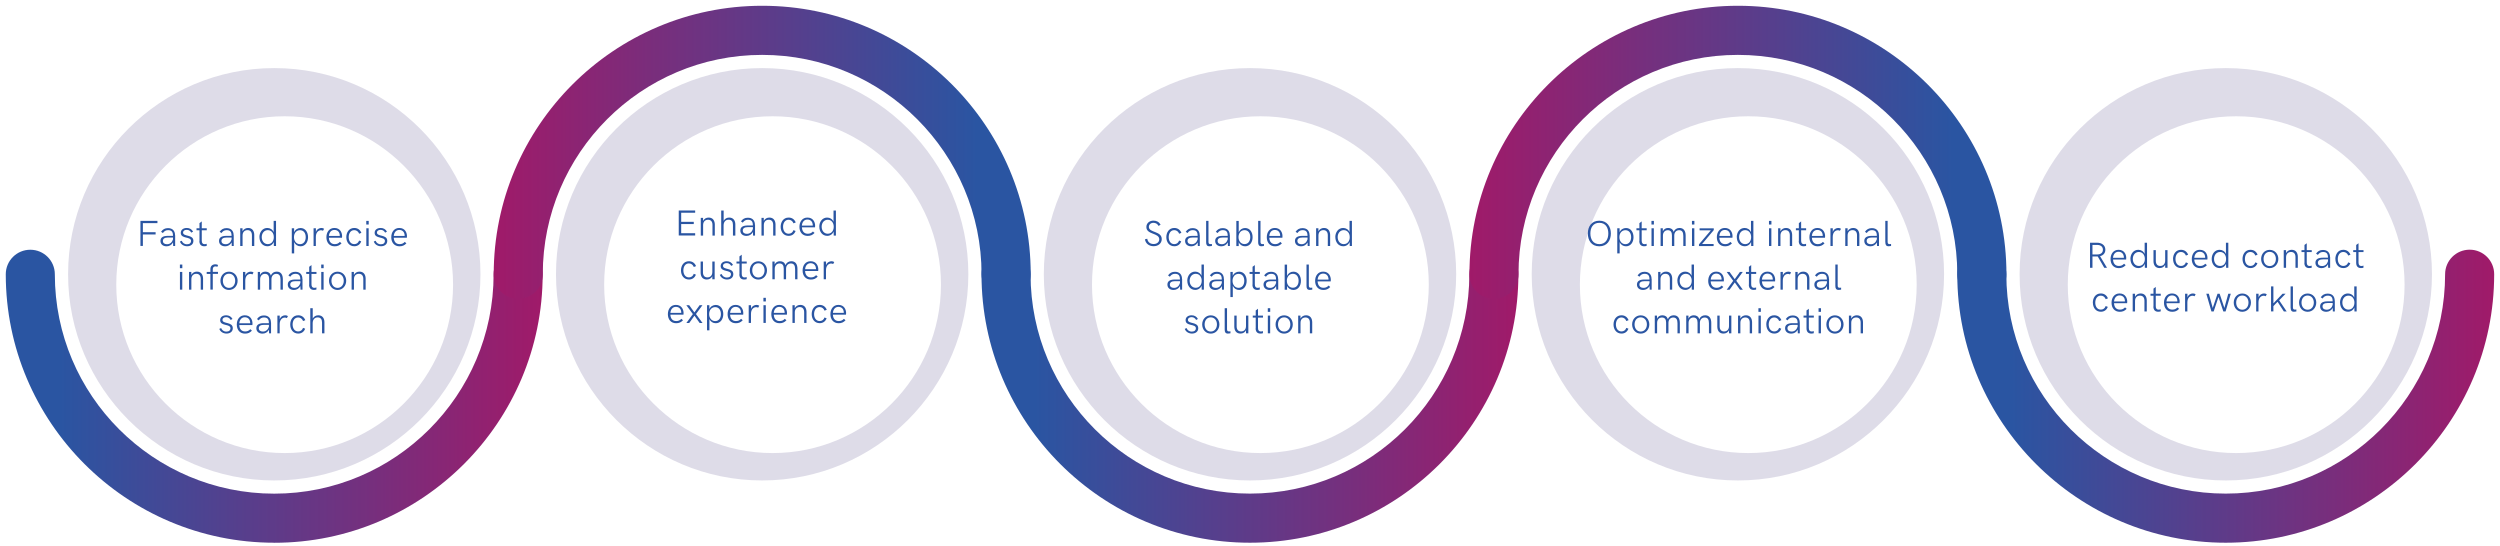 <?xml version="1.0" encoding="UTF-8"?>
<svg xmlns="http://www.w3.org/2000/svg" xmlns:xlink="http://www.w3.org/1999/xlink" viewBox="0 0 481 105.07">
  <defs>
    <style>
      .cls-1 {
        fill: url(#linear-gradient-2);
      }

      .cls-2 {
        fill: #dedce8;
      }

      .cls-3 {
        fill: url(#linear-gradient-4);
      }

      .cls-4 {
        filter: url(#drop-shadow-3);
      }

      .cls-4, .cls-5, .cls-6, .cls-7, .cls-8 {
        fill: #fff;
      }

      .cls-5 {
        filter: url(#drop-shadow-4);
      }

      .cls-9 {
        fill: url(#linear-gradient-3);
      }

      .cls-10 {
        fill: url(#linear-gradient-5);
      }

      .cls-6 {
        filter: url(#drop-shadow-5);
      }

      .cls-7 {
        filter: url(#drop-shadow-1);
      }

      .cls-8 {
        filter: url(#drop-shadow-2);
      }

      .cls-11 {
        fill: #2a55a2;
      }

      .cls-12 {
        fill: url(#linear-gradient);
      }
    </style>
    <linearGradient id="linear-gradient" x1="1.11" y1="76.23" x2="104.43" y2="76.23" gradientUnits="userSpaceOnUse">
      <stop offset=".1" stop-color="#2a55a2"/>
      <stop offset="1" stop-color="#a01a69"/>
    </linearGradient>
    <linearGradient id="linear-gradient-2" x1="94.98" y1="29.3" x2="198.29" y2="29.3" gradientUnits="userSpaceOnUse">
      <stop offset="0" stop-color="#a01a69"/>
      <stop offset=".9" stop-color="#2a55a2"/>
    </linearGradient>
    <linearGradient id="linear-gradient-3" x1="188.85" x2="292.16" xlink:href="#linear-gradient"/>
    <linearGradient id="linear-gradient-4" x1="282.71" x2="386.03" xlink:href="#linear-gradient-2"/>
    <linearGradient id="linear-gradient-5" x1="376.58" x2="479.89" xlink:href="#linear-gradient"/>
    <filter id="drop-shadow-1" x="208.1" y="20.36" width="66.81" height="66.81" filterUnits="userSpaceOnUse">
      <feOffset dx="2" dy="2"/>
      <feGaussianBlur result="blur" stdDeviation="0"/>
      <feFlood flood-color="#000" flood-opacity=".15"/>
      <feComposite in2="blur" operator="in"/>
      <feComposite in="SourceGraphic"/>
    </filter>
    <filter id="drop-shadow-2" x="395.83" y="20.36" width="66.81" height="66.81" filterUnits="userSpaceOnUse">
      <feOffset dx="2" dy="2"/>
      <feGaussianBlur result="blur-2" stdDeviation="0"/>
      <feFlood flood-color="#000" flood-opacity=".15"/>
      <feComposite in2="blur-2" operator="in"/>
      <feComposite in="SourceGraphic"/>
    </filter>
    <filter id="drop-shadow-3" x="20.37" y="20.36" width="66.81" height="66.81" filterUnits="userSpaceOnUse">
      <feOffset dx="2" dy="2"/>
      <feGaussianBlur result="blur-3" stdDeviation="0"/>
      <feFlood flood-color="#000" flood-opacity=".15"/>
      <feComposite in2="blur-3" operator="in"/>
      <feComposite in="SourceGraphic"/>
    </filter>
    <filter id="drop-shadow-4" x="114.23" y="20.36" width="66.81" height="66.81" filterUnits="userSpaceOnUse">
      <feOffset dx="2" dy="2"/>
      <feGaussianBlur result="blur-4" stdDeviation="0"/>
      <feFlood flood-color="#000" flood-opacity=".15"/>
      <feComposite in2="blur-4" operator="in"/>
      <feComposite in="SourceGraphic"/>
    </filter>
    <filter id="drop-shadow-5" x="301.97" y="20.36" width="66.81" height="66.81" filterUnits="userSpaceOnUse">
      <feOffset dx="2" dy="2"/>
      <feGaussianBlur result="blur-5" stdDeviation="0"/>
      <feFlood flood-color="#000" flood-opacity=".15"/>
      <feComposite in2="blur-5" operator="in"/>
      <feComposite in="SourceGraphic"/>
    </filter>
  </defs>
  <g id="Layer_3" data-name="Layer 3">
    <path class="cls-12" d="M52.77,104.42C24.29,104.42,1.11,81.25,1.11,52.77c0-2.61,2.11-4.72,4.72-4.72s4.72,2.11,4.72,4.72c0,23.28,18.94,42.21,42.21,42.21s42.21-18.94,42.21-42.21c0-2.61,2.11-4.72,4.72-4.72s4.72,2.11,4.72,4.72c0,28.48-23.17,51.66-51.66,51.66Z"/>
    <path class="cls-1" d="M193.57,57.49c-2.61,0-4.72-2.11-4.72-4.72,0-23.28-18.94-42.21-42.21-42.21s-42.21,18.94-42.21,42.21c0,2.61-2.11,4.72-4.72,4.72s-4.72-2.11-4.72-4.72c0-28.48,23.17-51.66,51.66-51.66s51.66,23.17,51.66,51.66c0,2.61-2.11,4.72-4.72,4.72Z"/>
    <path class="cls-9" d="M240.5,104.42c-28.48,0-51.66-23.17-51.66-51.66,0-2.61,2.11-4.72,4.72-4.72s4.72,2.11,4.72,4.72c0,23.28,18.94,42.21,42.21,42.21s42.21-18.94,42.21-42.21c0-2.61,2.11-4.72,4.72-4.72s4.72,2.11,4.72,4.72c0,28.48-23.17,51.66-51.66,51.66Z"/>
    <path class="cls-3" d="M381.3,57.49c-2.61,0-4.72-2.11-4.72-4.72,0-23.28-18.94-42.21-42.21-42.21s-42.21,18.94-42.21,42.21c0,2.61-2.11,4.72-4.72,4.72s-4.72-2.11-4.72-4.72c0-28.48,23.17-51.66,51.66-51.66s51.66,23.17,51.66,51.66c0,2.61-2.11,4.72-4.72,4.72Z"/>
    <path class="cls-10" d="M428.24,104.42c-28.48,0-51.66-23.17-51.66-51.66,0-2.61,2.11-4.72,4.72-4.72s4.72,2.11,4.72,4.72c0,23.28,18.94,42.21,42.21,42.21s42.21-18.94,42.21-42.21c0-2.61,2.11-4.72,4.72-4.72s4.72,2.11,4.72,4.72c0,28.48-23.17,51.66-51.66,51.66Z"/>
    <path class="cls-2" d="M240.5,92.44c-21.87,0-39.67-17.79-39.67-39.67s17.8-39.67,39.67-39.67,39.67,17.8,39.67,39.67-17.79,39.67-39.67,39.67Z"/>
    <path class="cls-2" d="M428.24,92.44c-21.87,0-39.67-17.79-39.67-39.67s17.8-39.67,39.67-39.67,39.67,17.8,39.67,39.67-17.79,39.67-39.67,39.67Z"/>
    <path class="cls-2" d="M52.77,92.44c-21.87,0-39.67-17.79-39.67-39.67S30.9,13.1,52.77,13.1s39.67,17.8,39.67,39.67-17.8,39.67-39.67,39.67Z"/>
    <path class="cls-2" d="M146.64,92.44c-21.87,0-39.67-17.79-39.67-39.67s17.79-39.67,39.67-39.67,39.67,17.8,39.67,39.67-17.8,39.67-39.67,39.67Z"/>
    <path class="cls-2" d="M334.37,92.44c-21.87,0-39.67-17.79-39.67-39.67s17.8-39.67,39.67-39.67,39.67,17.8,39.67,39.67-17.79,39.67-39.67,39.67Z"/>
    <path class="cls-7" d="M240.5,85.17c-17.87,0-32.4-14.54-32.4-32.4s14.54-32.4,32.4-32.4,32.4,14.54,32.4,32.4-14.54,32.4-32.4,32.4Z"/>
    <path class="cls-8" d="M428.24,85.17c-17.87,0-32.4-14.54-32.4-32.4s14.54-32.4,32.4-32.4,32.4,14.54,32.4,32.4-14.54,32.4-32.4,32.4Z"/>
    <path class="cls-4" d="M52.77,85.17c-17.87,0-32.4-14.54-32.4-32.4s14.54-32.4,32.4-32.4,32.4,14.54,32.4,32.4-14.54,32.4-32.4,32.4Z"/>
    <path class="cls-5" d="M146.64,85.17c-17.87,0-32.4-14.54-32.4-32.4s14.54-32.4,32.4-32.4,32.4,14.54,32.4,32.4-14.54,32.4-32.4,32.4Z"/>
    <path class="cls-6" d="M334.37,85.17c-17.87,0-32.4-14.54-32.4-32.4s14.54-32.4,32.4-32.4,32.4,14.54,32.4,32.4-14.54,32.4-32.4,32.4Z"/>
  </g>
  <g id="OBJECTS">
    <g>
      <path class="cls-11" d="M27.03,42.5h3.26v.43h-2.8v1.75h2.45v.43h-2.45v2.21h-.47v-4.83Z"/>
      <path class="cls-11" d="M33.7,45.25v2.08h-.38l-.03-.69c-.26.5-.73.75-1.24.75-.69,0-1.18-.39-1.18-1.04,0-.69.55-.97,1.43-.97h.98v-.04c0-.72-.26-1.06-.95-1.06-.45,0-.76.21-.99.56l-.35-.25c.33-.46.73-.7,1.33-.7.88,0,1.36.53,1.36,1.38ZM33.29,46.05v-.35h-.96c-.67,0-.99.24-.99.65s.29.64.8.64c.59,0,.99-.39,1.15-.95Z"/>
      <path class="cls-11" d="M34.6,46.48l.37-.16c.13.37.47.68,1,.68s.79-.27.79-.63c0-.93-1.98-.34-1.98-1.57,0-.61.52-.94,1.17-.94.54,0,.96.26,1.2.71l-.35.19c-.16-.31-.45-.54-.86-.54-.44,0-.72.21-.72.52,0,.85,1.99.3,1.99,1.61,0,.68-.55,1.03-1.21,1.03s-1.21-.38-1.38-.9Z"/>
      <path class="cls-11" d="M38.38,46.37v-2.07h-.57v-.38h.57v-.99l.44-.33v1.32h.96v.38h-.96v2c0,.48.19.68.55.68.15,0,.3-.04.4-.08v.41c-.1.03-.28.07-.48.07-.6,0-.93-.36-.93-1.01Z"/>
      <path class="cls-11" d="M44.97,45.25v2.08h-.38l-.03-.69c-.26.5-.73.75-1.24.75-.69,0-1.18-.39-1.18-1.04,0-.69.55-.97,1.43-.97h.98v-.04c0-.72-.26-1.06-.95-1.06-.45,0-.76.21-.99.56l-.35-.25c.33-.46.73-.7,1.33-.7.88,0,1.36.53,1.36,1.38ZM44.56,46.05v-.35h-.96c-.67,0-.99.24-.99.65s.29.64.8.64c.59,0,.99-.39,1.15-.95Z"/>
      <path class="cls-11" d="M46.21,43.92h.45v.58c.22-.42.62-.64,1.07-.64.8,0,1.17.57,1.19,1.31v2.16h-.45v-2.06c0-.62-.29-.99-.85-.99s-.95.37-.95,1.03v2.02h-.45v-3.41Z"/>
      <path class="cls-11" d="M49.91,45.62c0-.96.6-1.76,1.52-1.76.54,0,1.01.3,1.22.81v-2.17h.46v4.83h-.42l-.02-.78c-.21.52-.69.83-1.23.83-.93,0-1.52-.79-1.52-1.76ZM52.68,45.62c0-.76-.44-1.34-1.15-1.34s-1.17.59-1.17,1.34.45,1.35,1.17,1.35,1.15-.58,1.15-1.35Z"/>
      <path class="cls-11" d="M56.13,43.92h.46v.76c.22-.51.69-.81,1.23-.81.92,0,1.45.8,1.45,1.76s-.53,1.76-1.45,1.76c-.54,0-1-.3-1.22-.8v2.17h-.46v-4.83ZM58.82,45.63c0-.76-.38-1.34-1.1-1.34s-1.16.58-1.16,1.34.45,1.35,1.16,1.35,1.1-.59,1.1-1.35Z"/>
      <path class="cls-11" d="M60.34,43.92h.44v.71c.17-.53.65-.77,1.05-.77.19,0,.39.05.53.16l-.21.38c-.12-.06-.25-.1-.39-.1-.45,0-.99.36-.99,1.29v1.74h-.44v-3.41Z"/>
      <path class="cls-11" d="M62.8,45.64c0-.96.54-1.78,1.54-1.78,1.11,0,1.48.9,1.48,1.58,0,.12-.01.25-.02.3h-2.52c.03.76.43,1.23,1.12,1.23.41,0,.69-.11,1-.43l.31.28c-.38.4-.77.57-1.32.57-1.03,0-1.59-.76-1.59-1.74ZM65.37,45.41c0-.07,0-.15,0-.22-.04-.46-.35-.95-1.03-.95-.62,0-1,.48-1.06,1.16h2.09Z"/>
      <path class="cls-11" d="M66.63,45.63c0-.9.51-1.77,1.53-1.77.62,0,1.12.32,1.37.94l-.43.17c-.16-.43-.51-.69-.94-.69-.73,0-1.07.66-1.07,1.35s.34,1.34,1.08,1.34c.44,0,.79-.26.92-.69l.41.16c-.21.59-.7.94-1.33.94-.98,0-1.54-.79-1.54-1.75Z"/>
      <path class="cls-11" d="M70.47,42.5h.47v.7h-.47v-.7ZM70.48,43.92h.45v3.41h-.45v-3.41Z"/>
      <path class="cls-11" d="M71.9,46.48l.37-.16c.13.37.47.68,1,.68s.79-.27.79-.63c0-.93-1.98-.34-1.98-1.57,0-.61.52-.94,1.17-.94.54,0,.96.26,1.2.71l-.35.19c-.16-.31-.45-.54-.86-.54-.44,0-.72.21-.72.52,0,.85,1.99.3,1.99,1.61,0,.68-.55,1.03-1.21,1.03s-1.21-.38-1.38-.9Z"/>
      <path class="cls-11" d="M75.28,45.64c0-.96.54-1.78,1.54-1.78,1.11,0,1.48.9,1.48,1.58,0,.12-.01.25-.02.3h-2.52c.03.76.43,1.23,1.12,1.23.41,0,.69-.11,1-.43l.31.28c-.38.4-.77.57-1.32.57-1.03,0-1.59-.76-1.59-1.74ZM77.85,45.41c0-.07,0-.15,0-.22-.04-.46-.35-.95-1.03-.95-.62,0-1,.48-1.06,1.16h2.09Z"/>
      <path class="cls-11" d="M34.61,50.9h.47v.7h-.47v-.7ZM34.62,52.32h.45v3.41h-.45v-3.41Z"/>
      <path class="cls-11" d="M36.36,52.32h.45v.58c.22-.42.62-.64,1.07-.64.8,0,1.17.57,1.19,1.31v2.16h-.45v-2.06c0-.62-.29-.99-.85-.99s-.95.37-.95,1.03v2.02h-.45v-3.41Z"/>
      <path class="cls-11" d="M40.48,52.7h-.71v-.38h.71v-.53c0-.62.4-.94.97-.94.18,0,.35.05.51.13l-.15.37c-.11-.06-.22-.1-.32-.1-.35,0-.55.18-.55.57v.49h1v.38h-1v3.03h-.46v-3.03Z"/>
      <path class="cls-11" d="M42.41,54.02c0-.97.68-1.75,1.65-1.75s1.66.78,1.66,1.75-.69,1.77-1.66,1.77-1.65-.78-1.65-1.77ZM45.25,54.02c0-.75-.45-1.36-1.19-1.36s-1.18.6-1.18,1.36.44,1.37,1.18,1.37,1.19-.62,1.19-1.37Z"/>
      <path class="cls-11" d="M46.76,52.32h.44v.71c.17-.53.65-.77,1.05-.77.19,0,.39.05.53.16l-.21.38c-.12-.06-.25-.1-.39-.1-.45,0-.99.36-.99,1.29v1.74h-.44v-3.41Z"/>
      <path class="cls-11" d="M49.59,52.32h.44v.59c.19-.44.57-.65,1.03-.65.5,0,.9.23,1.05.76.2-.5.62-.76,1.13-.76.82,0,1.18.6,1.18,1.47v2h-.45v-1.94c0-.71-.23-1.1-.81-1.1s-.93.43-.93,1.02v2.02h-.45v-2.06c0-.6-.24-.98-.8-.98s-.93.43-.93,1.02v2.02h-.45v-3.41Z"/>
      <path class="cls-11" d="M58.2,53.65v2.08h-.38l-.03-.69c-.26.5-.73.75-1.24.75-.69,0-1.18-.39-1.18-1.04,0-.69.55-.97,1.43-.97h.98v-.04c0-.72-.26-1.06-.95-1.06-.45,0-.76.21-.99.56l-.35-.25c.33-.46.73-.7,1.33-.7.88,0,1.36.53,1.36,1.38ZM57.79,54.45v-.35h-.96c-.67,0-.99.24-.99.65s.29.64.8.64c.59,0,.99-.39,1.15-.95Z"/>
      <path class="cls-11" d="M59.49,54.77v-2.07h-.57v-.38h.57v-.99l.44-.33v1.32h.96v.38h-.96v2c0,.48.19.68.55.68.15,0,.3-.04.4-.08v.41c-.1.03-.28.07-.48.07-.6,0-.93-.36-.93-1.01Z"/>
      <path class="cls-11" d="M61.8,50.9h.47v.7h-.47v-.7ZM61.81,52.32h.45v3.41h-.45v-3.41Z"/>
      <path class="cls-11" d="M63.3,54.02c0-.97.68-1.75,1.65-1.75s1.66.78,1.66,1.75-.69,1.77-1.66,1.77-1.65-.78-1.65-1.77ZM66.14,54.02c0-.75-.45-1.36-1.19-1.36s-1.18.6-1.18,1.36.44,1.37,1.18,1.37,1.19-.62,1.19-1.37Z"/>
      <path class="cls-11" d="M67.64,52.32h.45v.58c.22-.42.62-.64,1.07-.64.8,0,1.17.57,1.19,1.31v2.16h-.45v-2.06c0-.62-.29-.99-.85-.99s-.95.37-.95,1.03v2.02h-.45v-3.41Z"/>
      <path class="cls-11" d="M42.18,63.28l.37-.16c.13.37.47.68,1,.68s.79-.27.79-.63c0-.93-1.98-.34-1.98-1.57,0-.61.52-.94,1.17-.94.54,0,.96.26,1.2.71l-.35.19c-.16-.31-.45-.54-.86-.54-.44,0-.72.21-.72.52,0,.85,1.99.3,1.99,1.61,0,.68-.55,1.03-1.21,1.03s-1.21-.38-1.38-.9Z"/>
      <path class="cls-11" d="M45.56,62.44c0-.96.54-1.78,1.54-1.78,1.11,0,1.48.9,1.48,1.58,0,.12-.01.25-.02.3h-2.52c.03.76.43,1.23,1.12,1.23.41,0,.69-.11,1-.43l.31.28c-.38.4-.77.57-1.32.57-1.03,0-1.59-.76-1.59-1.74ZM48.13,62.21c0-.07,0-.15,0-.22-.04-.46-.35-.95-1.03-.95-.62,0-1,.48-1.06,1.16h2.09Z"/>
      <path class="cls-11" d="M52.15,62.05v2.08h-.38l-.03-.69c-.26.5-.73.75-1.24.75-.69,0-1.18-.39-1.18-1.04,0-.69.55-.97,1.43-.97h.98v-.04c0-.72-.26-1.06-.95-1.06-.45,0-.76.21-.99.56l-.35-.25c.33-.46.73-.7,1.33-.7.88,0,1.36.53,1.36,1.38ZM51.74,62.85v-.35h-.96c-.67,0-.99.24-.99.65s.29.64.8.64c.59,0,.99-.39,1.15-.95Z"/>
      <path class="cls-11" d="M53.38,60.72h.44v.71c.17-.53.65-.77,1.05-.77.19,0,.39.05.53.16l-.21.38c-.12-.06-.25-.1-.39-.1-.45,0-.99.36-.99,1.29v1.74h-.44v-3.41Z"/>
      <path class="cls-11" d="M55.84,62.43c0-.9.51-1.77,1.53-1.77.62,0,1.12.32,1.37.94l-.43.17c-.16-.43-.51-.69-.94-.69-.73,0-1.07.66-1.07,1.35s.34,1.34,1.08,1.34c.44,0,.79-.26.92-.69l.41.16c-.21.59-.7.94-1.33.94-.98,0-1.54-.79-1.54-1.75Z"/>
      <path class="cls-11" d="M59.71,59.3h.46v2c.22-.42.61-.64,1.06-.64.8,0,1.18.57,1.19,1.31v2.16h-.46v-2.06c0-.61-.24-1-.84-1s-.96.45-.96,1.11v1.95h-.46v-4.83Z"/>
    </g>
    <g>
      <path class="cls-11" d="M130.59,40.5h3.16v.43h-2.69v1.75h2.42v.43h-2.42v1.76h2.69v.44h-3.16v-4.83Z"/>
      <path class="cls-11" d="M134.82,41.92h.45v.58c.22-.42.62-.64,1.07-.64.8,0,1.17.57,1.19,1.31v2.16h-.45v-2.06c0-.62-.29-.99-.85-.99s-.95.37-.95,1.03v2.02h-.45v-3.41Z"/>
      <path class="cls-11" d="M138.77,40.5h.46v2c.22-.42.61-.64,1.06-.64.8,0,1.18.57,1.19,1.31v2.16h-.46v-2.06c0-.61-.24-1-.84-1s-.96.45-.96,1.11v1.95h-.46v-4.83Z"/>
      <path class="cls-11" d="M145.27,43.25v2.08h-.38l-.03-.69c-.26.5-.73.75-1.24.75-.69,0-1.18-.39-1.18-1.04,0-.69.55-.97,1.43-.97h.98v-.04c0-.72-.26-1.06-.95-1.06-.45,0-.76.21-.99.56l-.35-.25c.33-.46.73-.7,1.33-.7.88,0,1.36.53,1.36,1.38ZM144.86,44.05v-.35h-.96c-.67,0-.99.24-.99.65s.29.64.8.64c.59,0,.99-.39,1.15-.95Z"/>
      <path class="cls-11" d="M146.5,41.92h.45v.58c.22-.42.62-.64,1.07-.64.8,0,1.17.57,1.19,1.31v2.16h-.45v-2.06c0-.62-.29-.99-.85-.99s-.95.37-.95,1.03v2.02h-.45v-3.41Z"/>
      <path class="cls-11" d="M150.2,43.63c0-.9.51-1.77,1.53-1.77.62,0,1.12.32,1.37.94l-.43.17c-.16-.43-.51-.69-.94-.69-.73,0-1.07.66-1.07,1.35s.34,1.34,1.08,1.34c.44,0,.79-.26.92-.69l.41.16c-.21.59-.7.94-1.33.94-.98,0-1.54-.79-1.54-1.75Z"/>
      <path class="cls-11" d="M153.81,43.64c0-.96.54-1.78,1.54-1.78,1.11,0,1.48.9,1.48,1.58,0,.12-.01.25-.02.3h-2.52c.03.76.43,1.23,1.12,1.23.41,0,.69-.11,1-.43l.31.28c-.38.4-.77.57-1.32.57-1.03,0-1.59-.76-1.59-1.74ZM156.37,43.41c0-.07,0-.15,0-.22-.04-.46-.35-.95-1.03-.95-.62,0-1,.48-1.06,1.16h2.09Z"/>
      <path class="cls-11" d="M157.63,43.62c0-.96.6-1.76,1.52-1.76.54,0,1.01.3,1.22.81v-2.17h.46v4.83h-.42l-.02-.78c-.21.52-.69.83-1.23.83-.93,0-1.52-.79-1.52-1.76ZM160.41,43.62c0-.76-.44-1.34-1.15-1.34s-1.17.59-1.17,1.34.45,1.35,1.17,1.35,1.15-.58,1.15-1.35Z"/>
      <path class="cls-11" d="M131.02,52.03c0-.9.51-1.77,1.53-1.77.62,0,1.12.32,1.37.94l-.43.17c-.16-.43-.51-.69-.94-.69-.73,0-1.07.66-1.07,1.35s.34,1.34,1.08,1.34c.44,0,.79-.26.92-.69l.41.16c-.21.59-.7.94-1.33.94-.98,0-1.54-.79-1.54-1.75Z"/>
      <path class="cls-11" d="M134.8,52.48v-2.16h.45v2.06c0,.62.29.99.85.99s.95-.36.95-1.03v-2.02h.45v3.41h-.45v-.58c-.21.42-.62.63-1.07.63-.8,0-1.17-.57-1.18-1.31Z"/>
      <path class="cls-11" d="M138.48,52.88l.37-.16c.13.37.47.68,1,.68s.79-.27.79-.63c0-.93-1.98-.34-1.98-1.57,0-.61.52-.94,1.17-.94.54,0,.96.26,1.2.71l-.35.19c-.16-.31-.45-.54-.86-.54-.44,0-.72.21-.72.52,0,.85,1.99.3,1.99,1.61,0,.68-.55,1.03-1.21,1.03s-1.21-.38-1.38-.9Z"/>
      <path class="cls-11" d="M142.27,52.77v-2.07h-.57v-.38h.57v-.99l.44-.33v1.32h.96v.38h-.96v2c0,.48.19.68.55.68.15,0,.3-.04.4-.08v.41c-.1.03-.28.07-.48.07-.6,0-.93-.36-.93-1.01Z"/>
      <path class="cls-11" d="M144.26,52.02c0-.97.68-1.75,1.65-1.75s1.66.78,1.66,1.75-.69,1.77-1.66,1.77-1.65-.78-1.65-1.77ZM147.1,52.02c0-.75-.45-1.36-1.19-1.36s-1.18.6-1.18,1.36.44,1.37,1.18,1.37,1.19-.62,1.19-1.37Z"/>
      <path class="cls-11" d="M148.6,50.32h.44v.59c.19-.44.57-.65,1.03-.65.5,0,.9.23,1.05.76.2-.5.62-.76,1.13-.76.82,0,1.18.6,1.18,1.47v2h-.45v-1.94c0-.71-.23-1.1-.81-1.1s-.93.43-.93,1.02v2.02h-.45v-2.06c0-.6-.24-.98-.8-.98s-.93.43-.93,1.02v2.02h-.45v-3.41Z"/>
      <path class="cls-11" d="M154.42,52.04c0-.96.54-1.78,1.54-1.78,1.11,0,1.48.9,1.48,1.58,0,.12-.01.25-.02.3h-2.52c.03.76.43,1.23,1.12,1.23.41,0,.69-.11,1-.43l.31.28c-.38.4-.77.57-1.32.57-1.03,0-1.59-.76-1.59-1.74ZM156.99,51.81c0-.07,0-.15,0-.22-.04-.46-.35-.95-1.03-.95-.62,0-1,.48-1.06,1.16h2.09Z"/>
      <path class="cls-11" d="M158.49,50.32h.44v.71c.17-.53.65-.77,1.05-.77.19,0,.39.05.53.16l-.21.38c-.12-.06-.25-.1-.39-.1-.45,0-.99.36-.99,1.29v1.74h-.44v-3.41Z"/>
      <path class="cls-11" d="M128.5,60.44c0-.96.54-1.78,1.54-1.78,1.11,0,1.48.9,1.48,1.58,0,.12-.01.25-.02.3h-2.52c.03.76.43,1.23,1.12,1.23.41,0,.69-.11,1-.43l.31.28c-.38.4-.77.57-1.32.57-1.03,0-1.59-.76-1.59-1.74ZM131.07,60.21c0-.07,0-.15,0-.22-.04-.46-.35-.95-1.03-.95-.62,0-1,.48-1.06,1.16h2.09Z"/>
      <path class="cls-11" d="M133.3,60.42l-1.25-1.7h.55l1,1.39,1-1.39h.55l-1.25,1.7,1.26,1.72h-.55l-1-1.4-1,1.4h-.55l1.25-1.72Z"/>
      <path class="cls-11" d="M136.02,58.72h.46v.76c.22-.51.69-.81,1.23-.81.92,0,1.45.8,1.45,1.76s-.53,1.76-1.45,1.76c-.54,0-1-.3-1.22-.8v2.17h-.46v-4.83ZM138.7,60.43c0-.76-.38-1.34-1.1-1.34s-1.16.58-1.16,1.34.45,1.35,1.16,1.35,1.1-.59,1.1-1.35Z"/>
      <path class="cls-11" d="M139.99,60.44c0-.96.54-1.78,1.54-1.78,1.11,0,1.48.9,1.48,1.58,0,.12-.01.25-.02.3h-2.52c.03.76.43,1.23,1.12,1.23.41,0,.69-.11,1-.43l.31.28c-.38.4-.77.57-1.32.57-1.03,0-1.59-.76-1.59-1.74ZM142.56,60.21c0-.07,0-.15,0-.22-.04-.46-.35-.95-1.03-.95-.62,0-1,.48-1.06,1.16h2.09Z"/>
      <path class="cls-11" d="M144.06,58.72h.44v.71c.17-.53.65-.77,1.05-.77.19,0,.39.05.53.16l-.21.38c-.12-.06-.25-.1-.39-.1-.45,0-.99.36-.99,1.29v1.74h-.44v-3.41Z"/>
      <path class="cls-11" d="M146.88,57.3h.47v.7h-.47v-.7ZM146.89,58.72h.45v3.41h-.45v-3.41Z"/>
      <path class="cls-11" d="M148.4,60.44c0-.96.54-1.78,1.54-1.78,1.11,0,1.48.9,1.48,1.58,0,.12-.01.25-.02.3h-2.52c.03.76.43,1.23,1.12,1.23.41,0,.69-.11,1-.43l.31.28c-.38.4-.77.57-1.32.57-1.03,0-1.59-.76-1.59-1.74ZM150.96,60.21c0-.07,0-.15,0-.22-.04-.46-.35-.95-1.03-.95-.62,0-1,.48-1.06,1.16h2.09Z"/>
      <path class="cls-11" d="M152.46,58.72h.45v.58c.22-.42.62-.64,1.07-.64.8,0,1.17.57,1.19,1.31v2.16h-.45v-2.06c0-.62-.29-.99-.85-.99s-.95.37-.95,1.03v2.02h-.45v-3.41Z"/>
      <path class="cls-11" d="M156.17,60.43c0-.9.51-1.77,1.53-1.77.62,0,1.12.32,1.37.94l-.43.17c-.16-.43-.51-.69-.94-.69-.73,0-1.07.66-1.07,1.35s.34,1.34,1.08,1.34c.44,0,.79-.26.92-.69l.41.16c-.21.59-.7.94-1.33.94-.98,0-1.54-.79-1.54-1.75Z"/>
      <path class="cls-11" d="M159.77,60.44c0-.96.54-1.78,1.54-1.78,1.11,0,1.48.9,1.48,1.58,0,.12-.01.25-.02.3h-2.52c.03.76.43,1.23,1.12,1.23.41,0,.69-.11,1-.43l.31.28c-.38.4-.77.57-1.32.57-1.03,0-1.59-.76-1.59-1.74ZM162.34,60.21c0-.07,0-.15,0-.22-.04-.46-.35-.95-1.03-.95-.62,0-1,.48-1.06,1.16h2.09Z"/>
    </g>
    <g>
      <path class="cls-11" d="M220.27,46.05l.46-.12c.1.67.58,1.02,1.23,1.02s1.08-.39,1.08-.91c0-1.27-2.48-.85-2.48-2.36,0-.75.61-1.23,1.37-1.23.59,0,1.06.24,1.37.78l-.39.24c-.22-.4-.55-.6-.99-.6-.5,0-.88.33-.88.79,0,1.15,2.48.75,2.48,2.34,0,.83-.68,1.37-1.55,1.37s-1.54-.47-1.69-1.33Z"/>
      <path class="cls-11" d="M224.4,45.63c0-.9.51-1.77,1.53-1.77.62,0,1.12.32,1.37.94l-.43.17c-.16-.43-.51-.69-.94-.69-.73,0-1.07.66-1.07,1.35s.34,1.34,1.08,1.34c.44,0,.79-.26.92-.69l.41.16c-.21.59-.7.94-1.33.94-.98,0-1.54-.79-1.54-1.75Z"/>
      <path class="cls-11" d="M230.84,45.25v2.08h-.38l-.03-.69c-.26.5-.73.75-1.24.75-.69,0-1.18-.39-1.18-1.04,0-.69.55-.97,1.43-.97h.98v-.04c0-.72-.26-1.06-.95-1.06-.45,0-.76.21-.99.56l-.35-.25c.33-.46.73-.7,1.33-.7.88,0,1.36.53,1.36,1.38ZM230.43,46.05v-.35h-.96c-.67,0-.99.24-.99.65s.29.64.8.64c.59,0,.99-.39,1.15-.95Z"/>
      <path class="cls-11" d="M232.06,46.61v-4.11h.45v3.99c0,.26.03.48.38.48.07,0,.17-.01.28-.03v.39c-.14.03-.33.05-.48.05-.49,0-.63-.29-.63-.77Z"/>
      <path class="cls-11" d="M236.63,45.25v2.08h-.38l-.03-.69c-.26.5-.73.75-1.24.75-.69,0-1.18-.39-1.18-1.04,0-.69.55-.97,1.43-.97h.98v-.04c0-.72-.26-1.06-.95-1.06-.45,0-.76.21-.99.56l-.35-.25c.33-.46.73-.7,1.33-.7.88,0,1.36.53,1.36,1.38ZM236.22,46.05v-.35h-.96c-.67,0-.99.24-.99.65s.29.64.8.64c.59,0,.99-.39,1.15-.95Z"/>
      <path class="cls-11" d="M238.33,46.58v.76h-.46v-4.83h.46v2.17c.22-.5.68-.81,1.22-.81.92,0,1.45.79,1.45,1.76s-.53,1.76-1.45,1.76c-.54,0-1.01-.3-1.23-.81ZM240.55,45.62c0-.76-.38-1.34-1.1-1.34s-1.16.58-1.16,1.34.45,1.34,1.16,1.34,1.1-.58,1.1-1.34Z"/>
      <path class="cls-11" d="M242.07,46.61v-4.11h.45v3.99c0,.26.03.48.38.48.07,0,.17-.01.28-.03v.39c-.14.03-.33.05-.48.05-.49,0-.63-.29-.63-.77Z"/>
      <path class="cls-11" d="M243.73,45.64c0-.96.54-1.78,1.54-1.78,1.11,0,1.48.9,1.48,1.58,0,.12-.01.25-.02.3h-2.52c.03.76.43,1.23,1.12,1.23.41,0,.69-.11,1-.43l.31.28c-.38.4-.77.57-1.32.57-1.03,0-1.59-.76-1.59-1.74ZM246.3,45.41c0-.07,0-.15,0-.22-.04-.46-.35-.95-1.03-.95-.62,0-1,.48-1.06,1.16h2.09Z"/>
      <path class="cls-11" d="M251.98,45.25v2.08h-.38l-.03-.69c-.26.5-.73.75-1.24.75-.69,0-1.18-.39-1.18-1.04,0-.69.55-.97,1.43-.97h.98v-.04c0-.72-.26-1.06-.95-1.06-.45,0-.76.21-.99.56l-.35-.25c.33-.46.73-.7,1.33-.7.88,0,1.36.53,1.36,1.38ZM251.57,46.05v-.35h-.96c-.67,0-.99.24-.99.65s.29.64.8.64c.59,0,.99-.39,1.15-.95Z"/>
      <path class="cls-11" d="M253.21,43.92h.45v.58c.22-.42.62-.64,1.07-.64.8,0,1.17.57,1.19,1.31v2.16h-.45v-2.06c0-.62-.29-.99-.85-.99s-.95.37-.95,1.03v2.02h-.45v-3.41Z"/>
      <path class="cls-11" d="M256.91,45.62c0-.96.6-1.76,1.52-1.76.54,0,1.01.3,1.22.81v-2.17h.46v4.83h-.42l-.02-.78c-.21.52-.69.83-1.23.83-.93,0-1.52-.79-1.52-1.76ZM259.69,45.62c0-.76-.44-1.34-1.15-1.34s-1.17.59-1.17,1.34.45,1.35,1.17,1.35,1.15-.58,1.15-1.35Z"/>
      <path class="cls-11" d="M227.44,53.65v2.08h-.38l-.03-.69c-.26.5-.73.75-1.24.75-.69,0-1.18-.39-1.18-1.04,0-.69.55-.97,1.43-.97h.98v-.04c0-.72-.26-1.06-.95-1.06-.45,0-.76.21-.99.56l-.35-.25c.33-.46.73-.7,1.33-.7.88,0,1.36.53,1.36,1.38ZM227.03,54.45v-.35h-.96c-.67,0-.99.24-.99.65s.29.64.8.64c.59,0,.99-.39,1.15-.95Z"/>
      <path class="cls-11" d="M228.43,54.02c0-.96.6-1.76,1.52-1.76.54,0,1.01.3,1.22.81v-2.17h.46v4.83h-.42l-.02-.78c-.21.52-.69.83-1.23.83-.93,0-1.52-.79-1.52-1.76ZM231.21,54.02c0-.76-.44-1.34-1.15-1.34s-1.17.59-1.17,1.34.45,1.35,1.17,1.35,1.15-.58,1.15-1.35Z"/>
      <path class="cls-11" d="M235.49,53.65v2.08h-.38l-.03-.69c-.26.5-.73.75-1.24.75-.69,0-1.18-.39-1.18-1.04,0-.69.55-.97,1.43-.97h.98v-.04c0-.72-.26-1.06-.95-1.06-.45,0-.76.21-.99.56l-.35-.25c.33-.46.73-.7,1.33-.7.88,0,1.36.53,1.36,1.38ZM235.08,54.45v-.35h-.96c-.67,0-.99.24-.99.65s.29.64.8.64c.59,0,.99-.39,1.15-.95Z"/>
      <path class="cls-11" d="M236.72,52.32h.46v.76c.22-.51.69-.81,1.23-.81.92,0,1.45.8,1.45,1.76s-.53,1.76-1.45,1.76c-.54,0-1-.3-1.22-.8v2.17h-.46v-4.83ZM239.4,54.03c0-.76-.38-1.34-1.1-1.34s-1.16.58-1.16,1.34.45,1.35,1.16,1.35,1.1-.59,1.1-1.35Z"/>
      <path class="cls-11" d="M240.99,54.77v-2.07h-.57v-.38h.57v-.99l.44-.33v1.32h.96v.38h-.96v2c0,.48.19.68.55.68.15,0,.3-.04.4-.08v.41c-.1.03-.28.07-.48.07-.6,0-.93-.36-.93-1.01Z"/>
      <path class="cls-11" d="M245.93,53.65v2.08h-.38l-.03-.69c-.26.5-.73.75-1.24.75-.69,0-1.18-.39-1.18-1.04,0-.69.55-.97,1.43-.97h.98v-.04c0-.72-.26-1.06-.95-1.06-.45,0-.76.21-.99.56l-.35-.25c.33-.46.73-.7,1.33-.7.88,0,1.36.53,1.36,1.38ZM245.52,54.45v-.35h-.96c-.67,0-.99.24-.99.65s.29.64.8.64c.59,0,.99-.39,1.15-.95Z"/>
      <path class="cls-11" d="M247.63,54.98v.76h-.46v-4.83h.46v2.17c.22-.5.68-.81,1.22-.81.92,0,1.45.79,1.45,1.76s-.53,1.76-1.45,1.76c-.54,0-1.01-.3-1.23-.81ZM249.85,54.02c0-.76-.38-1.34-1.1-1.34s-1.16.58-1.16,1.34.45,1.34,1.16,1.34,1.1-.58,1.1-1.34Z"/>
      <path class="cls-11" d="M251.37,55.01v-4.11h.45v3.99c0,.26.03.48.38.48.07,0,.17-.01.28-.03v.39c-.14.03-.33.05-.48.05-.49,0-.63-.29-.63-.77Z"/>
      <path class="cls-11" d="M253.03,54.04c0-.96.54-1.78,1.54-1.78,1.11,0,1.48.9,1.48,1.58,0,.12-.01.25-.02.3h-2.52c.03.76.43,1.23,1.12,1.23.41,0,.69-.11,1-.43l.31.28c-.38.4-.77.57-1.32.57-1.03,0-1.59-.76-1.59-1.74ZM255.6,53.81c0-.07,0-.15,0-.22-.04-.46-.35-.95-1.03-.95-.62,0-1,.48-1.06,1.16h2.09Z"/>
      <path class="cls-11" d="M227.93,63.28l.37-.16c.13.37.47.68,1,.68s.79-.27.79-.63c0-.93-1.98-.34-1.98-1.57,0-.61.52-.94,1.17-.94.54,0,.96.26,1.2.71l-.35.19c-.16-.31-.45-.54-.86-.54-.44,0-.72.21-.72.52,0,.85,1.99.3,1.99,1.61,0,.68-.55,1.03-1.21,1.03s-1.21-.38-1.38-.9Z"/>
      <path class="cls-11" d="M231.3,62.42c0-.97.68-1.75,1.65-1.75s1.66.78,1.66,1.75-.69,1.77-1.66,1.77-1.65-.78-1.65-1.77ZM234.14,62.42c0-.75-.45-1.36-1.19-1.36s-1.18.6-1.18,1.36.44,1.37,1.18,1.37,1.19-.62,1.19-1.37Z"/>
      <path class="cls-11" d="M235.63,63.41v-4.11h.45v3.99c0,.26.03.48.38.48.07,0,.17-.01.28-.03v.39c-.14.03-.33.05-.48.05-.49,0-.63-.29-.63-.77Z"/>
      <path class="cls-11" d="M237.48,62.88v-2.16h.45v2.06c0,.62.29.99.85.99s.95-.36.95-1.03v-2.02h.45v3.41h-.45v-.58c-.21.42-.62.63-1.07.63-.8,0-1.17-.57-1.18-1.31Z"/>
      <path class="cls-11" d="M241.6,63.17v-2.07h-.57v-.38h.57v-.99l.44-.33v1.32h.96v.38h-.96v2c0,.48.19.68.55.68.15,0,.3-.04.4-.08v.41c-.1.03-.28.07-.48.07-.6,0-.93-.36-.93-1.01Z"/>
      <path class="cls-11" d="M243.92,59.3h.47v.7h-.47v-.7ZM243.93,60.72h.45v3.41h-.45v-3.41Z"/>
      <path class="cls-11" d="M245.42,62.42c0-.97.68-1.75,1.65-1.75s1.66.78,1.66,1.75-.69,1.77-1.66,1.77-1.65-.78-1.65-1.77ZM248.26,62.42c0-.75-.45-1.36-1.19-1.36s-1.18.6-1.18,1.36.44,1.37,1.18,1.37,1.19-.62,1.19-1.37Z"/>
      <path class="cls-11" d="M249.76,60.72h.45v.58c.22-.42.62-.64,1.07-.64.8,0,1.17.57,1.19,1.31v2.16h-.45v-2.06c0-.62-.29-.99-.85-.99s-.95.37-.95,1.03v2.02h-.45v-3.41Z"/>
    </g>
    <g>
      <path class="cls-11" d="M305.5,44.92c0-1.32.71-2.46,2.21-2.46s2.22,1.15,2.22,2.46-.7,2.47-2.22,2.47-2.21-1.15-2.21-2.47ZM309.44,44.92c0-1.1-.51-2.05-1.73-2.05s-1.72.94-1.72,2.05.52,2.05,1.72,2.05,1.73-.94,1.73-2.05Z"/>
      <path class="cls-11" d="M311.15,43.92h.46v.76c.22-.51.69-.81,1.23-.81.92,0,1.45.8,1.45,1.76s-.53,1.76-1.45,1.76c-.54,0-1-.3-1.22-.8v2.17h-.46v-4.83ZM313.83,45.63c0-.76-.38-1.34-1.1-1.34s-1.16.58-1.16,1.34.45,1.35,1.16,1.35,1.1-.59,1.1-1.35Z"/>
      <path class="cls-11" d="M315.42,46.37v-2.07h-.57v-.38h.57v-.99l.44-.33v1.32h.96v.38h-.96v2c0,.48.19.68.55.68.15,0,.3-.04.4-.08v.41c-.1.03-.28.07-.48.07-.6,0-.93-.36-.93-1.01Z"/>
      <path class="cls-11" d="M317.74,42.5h.47v.7h-.47v-.7ZM317.75,43.92h.45v3.41h-.45v-3.41Z"/>
      <path class="cls-11" d="M319.49,43.92h.44v.59c.19-.44.57-.65,1.03-.65.5,0,.9.23,1.05.76.2-.5.62-.76,1.13-.76.82,0,1.18.6,1.18,1.47v2h-.45v-1.94c0-.71-.23-1.1-.81-1.1s-.93.43-.93,1.02v2.02h-.45v-2.06c0-.6-.24-.98-.8-.98s-.93.43-.93,1.02v2.02h-.45v-3.41Z"/>
      <path class="cls-11" d="M325.53,42.5h.47v.7h-.47v-.7ZM325.54,43.92h.45v3.41h-.45v-3.41Z"/>
      <path class="cls-11" d="M329.72,44.28l-2.24,2.67h2.22v.39h-2.82v-.33l2.29-2.7h-2.17v-.38h2.73v.36Z"/>
      <path class="cls-11" d="M330.32,45.64c0-.96.54-1.78,1.54-1.78,1.11,0,1.48.9,1.48,1.58,0,.12,0,.25-.02.3h-2.52c.03.76.43,1.23,1.12,1.23.41,0,.69-.11,1-.43l.31.28c-.38.4-.77.57-1.32.57-1.03,0-1.59-.76-1.59-1.74ZM332.89,45.41c0-.07,0-.15,0-.22-.04-.46-.35-.95-1.03-.95-.62,0-1,.48-1.06,1.16h2.09Z"/>
      <path class="cls-11" d="M334.15,45.62c0-.96.6-1.76,1.52-1.76.54,0,1.01.3,1.22.81v-2.17h.46v4.83h-.42l-.02-.78c-.21.52-.69.83-1.23.83-.93,0-1.52-.79-1.52-1.76ZM336.92,45.62c0-.76-.44-1.34-1.15-1.34s-1.17.59-1.17,1.34.46,1.35,1.17,1.35,1.15-.58,1.15-1.35Z"/>
      <path class="cls-11" d="M340.35,42.5h.47v.7h-.47v-.7ZM340.36,43.92h.45v3.41h-.45v-3.41Z"/>
      <path class="cls-11" d="M342.1,43.92h.45v.58c.22-.42.62-.64,1.07-.64.8,0,1.17.57,1.19,1.31v2.16h-.45v-2.06c0-.62-.29-.99-.85-.99s-.95.37-.95,1.03v2.02h-.45v-3.41Z"/>
      <path class="cls-11" d="M346.1,46.37v-2.07h-.57v-.38h.57v-.99l.44-.33v1.32h.96v.38h-.96v2c0,.48.19.68.55.68.15,0,.3-.04.4-.08v.41c-.1.03-.28.07-.48.07-.6,0-.93-.36-.93-1.01Z"/>
      <path class="cls-11" d="M348.13,45.64c0-.96.54-1.78,1.54-1.78,1.11,0,1.48.9,1.48,1.58,0,.12,0,.25-.02.3h-2.52c.03.76.43,1.23,1.12,1.23.41,0,.69-.11,1-.43l.31.28c-.38.4-.77.57-1.32.57-1.03,0-1.59-.76-1.59-1.74ZM350.69,45.41c0-.07,0-.15,0-.22-.04-.46-.35-.95-1.03-.95-.62,0-1,.48-1.06,1.16h2.09Z"/>
      <path class="cls-11" d="M352.19,43.92h.44v.71c.17-.53.65-.77,1.05-.77.19,0,.39.05.53.16l-.21.38c-.12-.06-.25-.1-.39-.1-.46,0-.99.36-.99,1.29v1.74h-.44v-3.41Z"/>
      <path class="cls-11" d="M355.03,43.92h.45v.58c.21-.42.62-.64,1.07-.64.8,0,1.17.57,1.19,1.31v2.16h-.45v-2.06c0-.62-.29-.99-.86-.99s-.95.37-.95,1.03v2.02h-.45v-3.41Z"/>
      <path class="cls-11" d="M361.52,45.25v2.08h-.38l-.03-.69c-.26.5-.73.75-1.24.75-.69,0-1.18-.39-1.18-1.04,0-.69.55-.97,1.43-.97h.98v-.04c0-.72-.26-1.06-.95-1.06-.46,0-.76.21-.99.56l-.34-.25c.33-.46.73-.7,1.33-.7.88,0,1.36.53,1.36,1.38ZM361.11,46.05v-.35h-.96c-.67,0-1,.24-1,.65s.29.64.8.64c.59,0,.99-.39,1.15-.95Z"/>
      <path class="cls-11" d="M362.73,46.61v-4.11h.45v3.99c0,.26.03.48.38.48.07,0,.17-.01.28-.03v.39c-.14.03-.33.05-.47.05-.49,0-.63-.29-.63-.77Z"/>
      <path class="cls-11" d="M317.78,53.65v2.08h-.38l-.03-.69c-.26.5-.73.75-1.24.75-.69,0-1.18-.39-1.18-1.04,0-.69.55-.97,1.43-.97h.98v-.04c0-.72-.26-1.06-.95-1.06-.45,0-.76.21-.99.56l-.35-.25c.33-.46.73-.7,1.33-.7.88,0,1.36.53,1.36,1.38ZM317.37,54.45v-.35h-.96c-.67,0-.99.24-.99.65s.29.64.8.64c.59,0,.99-.39,1.15-.95Z"/>
      <path class="cls-11" d="M319.02,52.32h.45v.58c.22-.42.62-.64,1.07-.64.8,0,1.17.57,1.19,1.31v2.16h-.45v-2.06c0-.62-.29-.99-.85-.99s-.95.37-.95,1.03v2.02h-.45v-3.41Z"/>
      <path class="cls-11" d="M322.72,54.02c0-.96.6-1.76,1.52-1.76.54,0,1.01.3,1.22.81v-2.17h.46v4.83h-.42l-.02-.78c-.21.52-.69.83-1.23.83-.93,0-1.52-.79-1.52-1.76ZM325.49,54.02c0-.76-.44-1.34-1.15-1.34s-1.17.59-1.17,1.34.45,1.35,1.17,1.35,1.15-.58,1.15-1.35Z"/>
      <path class="cls-11" d="M328.66,54.04c0-.96.54-1.78,1.54-1.78,1.11,0,1.48.9,1.48,1.58,0,.12-.01.25-.02.3h-2.52c.03.76.43,1.23,1.12,1.23.41,0,.69-.11,1-.43l.31.28c-.38.4-.77.57-1.32.57-1.03,0-1.59-.76-1.59-1.74ZM331.23,53.81c0-.07,0-.15,0-.22-.04-.46-.35-.95-1.03-.95-.62,0-1,.48-1.06,1.16h2.09Z"/>
      <path class="cls-11" d="M333.46,54.02l-1.25-1.7h.55l1,1.39,1-1.39h.55l-1.25,1.7,1.26,1.72h-.55l-1-1.4-1,1.4h-.55l1.25-1.72Z"/>
      <path class="cls-11" d="M336.49,54.77v-2.07h-.57v-.38h.57v-.99l.44-.33v1.32h.96v.38h-.96v2c0,.48.19.68.55.68.15,0,.3-.04.4-.08v.41c-.1.03-.28.07-.48.07-.6,0-.93-.36-.93-1.01Z"/>
      <path class="cls-11" d="M338.52,54.04c0-.96.54-1.78,1.54-1.78,1.11,0,1.48.9,1.48,1.58,0,.12,0,.25-.02.3h-2.52c.03.76.43,1.23,1.12,1.23.41,0,.69-.11,1-.43l.31.28c-.38.4-.77.57-1.32.57-1.03,0-1.59-.76-1.59-1.74ZM341.08,53.81c0-.07,0-.15,0-.22-.04-.46-.35-.95-1.03-.95-.62,0-1,.48-1.06,1.16h2.09Z"/>
      <path class="cls-11" d="M342.58,52.32h.44v.71c.17-.53.65-.77,1.05-.77.19,0,.39.05.53.16l-.21.38c-.12-.06-.25-.1-.39-.1-.46,0-.99.36-.99,1.29v1.74h-.44v-3.41Z"/>
      <path class="cls-11" d="M345.42,52.32h.45v.58c.21-.42.62-.64,1.07-.64.8,0,1.17.57,1.19,1.31v2.16h-.45v-2.06c0-.62-.29-.99-.86-.99s-.95.37-.95,1.03v2.02h-.45v-3.41Z"/>
      <path class="cls-11" d="M351.91,53.65v2.08h-.38l-.03-.69c-.26.5-.73.75-1.24.75-.69,0-1.18-.39-1.18-1.04,0-.69.55-.97,1.43-.97h.98v-.04c0-.72-.26-1.06-.95-1.06-.45,0-.75.21-.99.56l-.35-.25c.33-.46.73-.7,1.33-.7.88,0,1.36.53,1.36,1.38ZM351.5,54.45v-.35h-.96c-.67,0-.99.24-.99.65s.29.64.8.64c.6,0,1-.39,1.15-.95Z"/>
      <path class="cls-11" d="M353.12,55.01v-4.11h.45v3.99c0,.26.03.48.38.48.07,0,.17-.01.28-.03v.39c-.14.03-.33.05-.48.05-.49,0-.63-.29-.63-.77Z"/>
      <path class="cls-11" d="M310.44,62.43c0-.9.51-1.77,1.53-1.77.62,0,1.12.32,1.37.94l-.43.17c-.16-.43-.51-.69-.94-.69-.73,0-1.07.66-1.07,1.35s.34,1.34,1.08,1.34c.44,0,.79-.26.92-.69l.41.16c-.21.59-.7.94-1.33.94-.98,0-1.54-.79-1.54-1.75Z"/>
      <path class="cls-11" d="M314.02,62.42c0-.97.68-1.75,1.65-1.75s1.66.78,1.66,1.75-.69,1.77-1.66,1.77-1.65-.78-1.65-1.77ZM316.86,62.42c0-.75-.45-1.36-1.19-1.36s-1.18.6-1.18,1.36.44,1.37,1.18,1.37,1.19-.62,1.19-1.37Z"/>
      <path class="cls-11" d="M318.37,60.72h.44v.59c.19-.44.57-.65,1.03-.65.5,0,.9.23,1.05.76.2-.5.62-.76,1.13-.76.82,0,1.18.6,1.18,1.47v2h-.45v-1.94c0-.71-.23-1.1-.81-1.1s-.93.43-.93,1.02v2.02h-.45v-2.06c0-.6-.24-.98-.8-.98s-.93.43-.93,1.02v2.02h-.45v-3.41Z"/>
      <path class="cls-11" d="M324.42,60.72h.44v.59c.19-.44.57-.65,1.03-.65.5,0,.9.23,1.05.76.2-.5.62-.76,1.13-.76.82,0,1.18.6,1.18,1.47v2h-.45v-1.94c0-.71-.23-1.1-.81-1.1s-.93.43-.93,1.02v2.02h-.45v-2.06c0-.6-.24-.98-.8-.98s-.93.43-.93,1.02v2.02h-.45v-3.41Z"/>
      <path class="cls-11" d="M330.41,62.88v-2.16h.45v2.06c0,.62.29.99.85.99s.95-.36.95-1.03v-2.02h.45v3.41h-.45v-.58c-.21.42-.62.63-1.07.63-.8,0-1.17-.57-1.18-1.31Z"/>
      <path class="cls-11" d="M334.39,60.72h.45v.58c.22-.42.62-.64,1.07-.64.8,0,1.17.57,1.19,1.31v2.16h-.45v-2.06c0-.62-.29-.99-.85-.99s-.95.37-.95,1.03v2.02h-.45v-3.41Z"/>
      <path class="cls-11" d="M338.32,59.3h.47v.7h-.47v-.7ZM338.33,60.72h.45v3.41h-.45v-3.41Z"/>
      <path class="cls-11" d="M339.83,62.43c0-.9.51-1.77,1.53-1.77.62,0,1.12.32,1.38.94l-.43.17c-.16-.43-.51-.69-.94-.69-.73,0-1.07.66-1.07,1.35s.34,1.34,1.08,1.34c.44,0,.79-.26.92-.69l.41.16c-.21.59-.7.94-1.33.94-.98,0-1.54-.79-1.54-1.75Z"/>
      <path class="cls-11" d="M346.28,62.05v2.08h-.38l-.03-.69c-.26.5-.73.75-1.24.75-.69,0-1.18-.39-1.18-1.04,0-.69.55-.97,1.43-.97h.98v-.04c0-.72-.26-1.06-.95-1.06-.46,0-.76.21-.99.56l-.34-.25c.33-.46.73-.7,1.33-.7.88,0,1.36.53,1.36,1.38ZM345.87,62.85v-.35h-.96c-.67,0-1,.24-1,.65s.29.64.8.64c.59,0,.99-.39,1.15-.95Z"/>
      <path class="cls-11" d="M347.57,63.17v-2.07h-.57v-.38h.57v-.99l.45-.33v1.32h.96v.38h-.96v2c0,.48.19.68.55.68.15,0,.3-.04.4-.08v.41c-.1.03-.28.07-.47.07-.61,0-.93-.36-.93-1.01Z"/>
      <path class="cls-11" d="M349.89,59.3h.47v.7h-.47v-.7ZM349.9,60.72h.45v3.41h-.45v-3.41Z"/>
      <path class="cls-11" d="M351.39,62.42c0-.97.68-1.75,1.65-1.75s1.66.78,1.66,1.75-.69,1.77-1.66,1.77-1.65-.78-1.65-1.77ZM354.23,62.42c0-.75-.45-1.36-1.19-1.36s-1.18.6-1.18,1.36.44,1.37,1.18,1.37,1.19-.62,1.19-1.37Z"/>
      <path class="cls-11" d="M355.73,60.72h.45v.58c.21-.42.62-.64,1.07-.64.8,0,1.17.57,1.19,1.31v2.16h-.45v-2.06c0-.62-.29-.99-.86-.99s-.95.37-.95,1.03v2.02h-.45v-3.41Z"/>
    </g>
    <g>
      <path class="cls-11" d="M402.11,46.7h1.35c.93,0,1.61.49,1.61,1.35,0,.65-.4,1.09-1.02,1.24l1.34,2.24h-.53l-1.26-2.19c-.1,0-.21.01-.32.01h-.69v2.18h-.47v-4.83ZM403.5,48.96c.7-.01,1.1-.33,1.1-.91s-.43-.93-1.13-.93h-.88v1.84h.92Z"/>
      <path class="cls-11" d="M406.07,49.84c0-.96.54-1.78,1.54-1.78,1.11,0,1.48.9,1.48,1.58,0,.12-.01.25-.02.3h-2.52c.03.76.43,1.23,1.12,1.23.41,0,.69-.11,1-.43l.31.28c-.38.4-.77.57-1.32.57-1.03,0-1.59-.76-1.59-1.74ZM408.63,49.61c0-.07,0-.15,0-.22-.04-.46-.35-.95-1.03-.95-.62,0-1,.48-1.06,1.16h2.09Z"/>
      <path class="cls-11" d="M409.89,49.82c0-.96.6-1.76,1.52-1.76.54,0,1.01.3,1.22.81v-2.17h.46v4.83h-.42l-.02-.78c-.21.52-.69.83-1.23.83-.93,0-1.52-.79-1.52-1.76ZM412.67,49.82c0-.76-.44-1.34-1.15-1.34s-1.17.59-1.17,1.34.46,1.35,1.17,1.35,1.15-.58,1.15-1.35Z"/>
      <path class="cls-11" d="M414.33,50.28v-2.16h.45v2.06c0,.62.29.99.85.99s.95-.36.95-1.03v-2.02h.45v3.41h-.45v-.58c-.21.42-.62.63-1.07.63-.8,0-1.17-.57-1.18-1.31Z"/>
      <path class="cls-11" d="M418.09,49.83c0-.9.51-1.77,1.53-1.77.62,0,1.12.32,1.38.94l-.43.17c-.16-.43-.51-.69-.94-.69-.73,0-1.07.66-1.07,1.35s.34,1.34,1.08,1.34c.44,0,.79-.26.92-.69l.41.16c-.21.59-.7.94-1.33.94-.98,0-1.54-.79-1.54-1.75Z"/>
      <path class="cls-11" d="M421.7,49.84c0-.96.54-1.78,1.54-1.78,1.11,0,1.48.9,1.48,1.58,0,.12,0,.25-.02.3h-2.52c.03.76.43,1.23,1.12,1.23.41,0,.69-.11,1-.43l.31.28c-.38.4-.77.57-1.32.57-1.03,0-1.59-.76-1.59-1.74ZM424.27,49.61c0-.07,0-.15,0-.22-.04-.46-.35-.95-1.03-.95-.62,0-1,.48-1.06,1.16h2.09Z"/>
      <path class="cls-11" d="M425.53,49.82c0-.96.6-1.76,1.52-1.76.54,0,1.01.3,1.22.81v-2.17h.46v4.83h-.42l-.02-.78c-.21.52-.69.83-1.23.83-.93,0-1.53-.79-1.53-1.76ZM428.3,49.82c0-.76-.44-1.34-1.15-1.34s-1.17.59-1.17,1.34.45,1.35,1.17,1.35,1.15-.58,1.15-1.35Z"/>
      <path class="cls-11" d="M431.46,49.83c0-.9.51-1.77,1.53-1.77.62,0,1.12.32,1.37.94l-.43.17c-.16-.43-.51-.69-.94-.69-.74,0-1.07.66-1.07,1.35s.34,1.34,1.08,1.34c.44,0,.79-.26.92-.69l.41.16c-.21.59-.71.94-1.33.94-.98,0-1.54-.79-1.54-1.75Z"/>
      <path class="cls-11" d="M435.04,49.82c0-.97.68-1.75,1.65-1.75s1.66.78,1.66,1.75-.69,1.77-1.66,1.77-1.65-.78-1.65-1.77ZM437.88,49.82c0-.75-.45-1.36-1.19-1.36s-1.18.6-1.18,1.36.44,1.37,1.18,1.37,1.19-.62,1.19-1.37Z"/>
      <path class="cls-11" d="M439.39,48.12h.45v.58c.21-.42.62-.64,1.07-.64.8,0,1.17.57,1.19,1.31v2.16h-.45v-2.06c0-.62-.29-.99-.86-.99s-.95.37-.95,1.03v2.02h-.45v-3.41Z"/>
      <path class="cls-11" d="M443.38,50.57v-2.07h-.57v-.38h.57v-.99l.44-.33v1.32h.96v.38h-.96v2c0,.48.19.68.55.68.15,0,.3-.04.4-.08v.41c-.1.03-.28.07-.48.07-.6,0-.93-.36-.93-1.01Z"/>
      <path class="cls-11" d="M448.32,49.45v2.08h-.38l-.03-.69c-.26.5-.73.75-1.24.75-.69,0-1.18-.39-1.18-1.04,0-.69.55-.97,1.43-.97h.98v-.04c0-.72-.26-1.06-.95-1.06-.45,0-.75.21-.99.56l-.35-.25c.33-.46.73-.7,1.33-.7.88,0,1.36.53,1.36,1.38ZM447.91,50.25v-.35h-.96c-.67,0-.99.24-.99.65s.29.64.8.64c.6,0,1-.39,1.15-.95Z"/>
      <path class="cls-11" d="M449.32,49.83c0-.9.51-1.77,1.53-1.77.62,0,1.12.32,1.38.94l-.43.17c-.16-.43-.51-.69-.94-.69-.73,0-1.07.66-1.07,1.35s.34,1.34,1.08,1.34c.44,0,.79-.26.92-.69l.41.16c-.21.59-.7.94-1.33.94-.98,0-1.54-.79-1.54-1.75Z"/>
      <path class="cls-11" d="M453.33,50.57v-2.07h-.57v-.38h.57v-.99l.45-.33v1.32h.96v.38h-.96v2c0,.48.19.68.55.68.15,0,.3-.04.4-.08v.41c-.1.03-.28.07-.47.07-.61,0-.93-.36-.93-1.01Z"/>
      <path class="cls-11" d="M402.66,58.23c0-.9.51-1.77,1.53-1.77.62,0,1.12.32,1.38.94l-.43.17c-.16-.43-.51-.69-.94-.69-.73,0-1.07.66-1.07,1.35s.34,1.34,1.08,1.34c.44,0,.79-.26.92-.69l.41.16c-.21.59-.7.94-1.33.94-.98,0-1.54-.79-1.54-1.75Z"/>
      <path class="cls-11" d="M406.26,58.24c0-.96.54-1.78,1.54-1.78,1.11,0,1.48.9,1.48,1.58,0,.12,0,.25-.02.3h-2.52c.03.76.43,1.23,1.12,1.23.41,0,.69-.11,1-.43l.31.28c-.38.4-.77.57-1.32.57-1.03,0-1.59-.76-1.59-1.74ZM408.83,58.01c0-.07,0-.15,0-.22-.04-.46-.35-.95-1.03-.95-.62,0-1,.48-1.06,1.16h2.09Z"/>
      <path class="cls-11" d="M410.33,56.52h.45v.58c.21-.42.62-.64,1.07-.64.8,0,1.17.57,1.19,1.31v2.16h-.45v-2.06c0-.62-.29-.99-.86-.99s-.95.37-.95,1.03v2.02h-.45v-3.41Z"/>
      <path class="cls-11" d="M414.33,58.97v-2.07h-.57v-.38h.57v-.99l.44-.33v1.32h.96v.38h-.96v2c0,.48.19.68.55.68.15,0,.3-.04.4-.08v.41c-.1.03-.28.07-.48.07-.6,0-.93-.36-.93-1.01Z"/>
      <path class="cls-11" d="M416.35,58.24c0-.96.54-1.78,1.54-1.78,1.11,0,1.48.9,1.48,1.58,0,.12-.01.25-.02.3h-2.52c.03.76.43,1.23,1.12,1.23.41,0,.69-.11,1-.43l.31.28c-.38.4-.77.57-1.32.57-1.03,0-1.59-.76-1.59-1.74ZM418.92,58.01c0-.07,0-.15,0-.22-.04-.46-.35-.95-1.03-.95-.62,0-1,.48-1.06,1.16h2.09Z"/>
      <path class="cls-11" d="M420.42,56.52h.44v.71c.17-.53.65-.77,1.05-.77.19,0,.39.05.53.16l-.21.38c-.12-.06-.25-.1-.39-.1-.46,0-.99.36-.99,1.29v1.74h-.44v-3.41Z"/>
      <path class="cls-11" d="M424.49,56.52h.49l.75,2.73.92-2.73h.41l.91,2.73.75-2.73h.48l-1,3.41h-.43l-.93-2.79-.93,2.79h-.43l-.99-3.41Z"/>
      <path class="cls-11" d="M429.77,58.22c0-.97.68-1.75,1.65-1.75s1.66.78,1.66,1.75-.69,1.77-1.66,1.77-1.65-.78-1.65-1.77ZM432.61,58.22c0-.75-.45-1.36-1.19-1.36s-1.18.6-1.18,1.36.44,1.37,1.18,1.37,1.19-.62,1.19-1.37Z"/>
      <path class="cls-11" d="M434.11,56.52h.44v.71c.17-.53.65-.77,1.05-.77.19,0,.39.05.53.16l-.21.38c-.12-.06-.25-.1-.39-.1-.45,0-1,.36-1,1.29v1.74h-.44v-3.41Z"/>
      <path class="cls-11" d="M436.95,55.1h.45v3.27l1.76-1.86h.59l-1.24,1.27,1.44,2.14h-.54l-1.21-1.86-.8.84v1.01h-.45v-4.83Z"/>
      <path class="cls-11" d="M440.71,59.21v-4.11h.45v3.99c0,.26.03.48.38.48.07,0,.17-.01.28-.03v.39c-.14.03-.33.05-.47.05-.49,0-.63-.29-.63-.77Z"/>
      <path class="cls-11" d="M442.34,58.22c0-.97.68-1.75,1.65-1.75s1.66.78,1.66,1.75-.69,1.77-1.66,1.77-1.65-.78-1.65-1.77ZM445.18,58.22c0-.75-.45-1.36-1.19-1.36s-1.18.6-1.18,1.36.44,1.37,1.18,1.37,1.19-.62,1.19-1.37Z"/>
      <path class="cls-11" d="M449.22,57.85v2.08h-.38l-.03-.69c-.26.5-.73.75-1.24.75-.69,0-1.18-.39-1.18-1.04,0-.69.55-.97,1.43-.97h.98v-.04c0-.72-.26-1.06-.95-1.06-.45,0-.75.21-.99.56l-.35-.25c.33-.46.73-.7,1.33-.7.88,0,1.36.53,1.36,1.38ZM448.81,58.65v-.35h-.96c-.67,0-.99.24-.99.65s.29.64.8.64c.6,0,1-.39,1.15-.95Z"/>
      <path class="cls-11" d="M450.22,58.22c0-.96.6-1.76,1.52-1.76.54,0,1.01.3,1.22.81v-2.17h.46v4.83h-.42l-.02-.78c-.21.52-.69.83-1.23.83-.93,0-1.52-.79-1.52-1.76ZM452.99,58.22c0-.76-.44-1.34-1.15-1.34s-1.17.59-1.17,1.34.46,1.35,1.17,1.35,1.15-.58,1.15-1.35Z"/>
    </g>
  </g>
</svg>